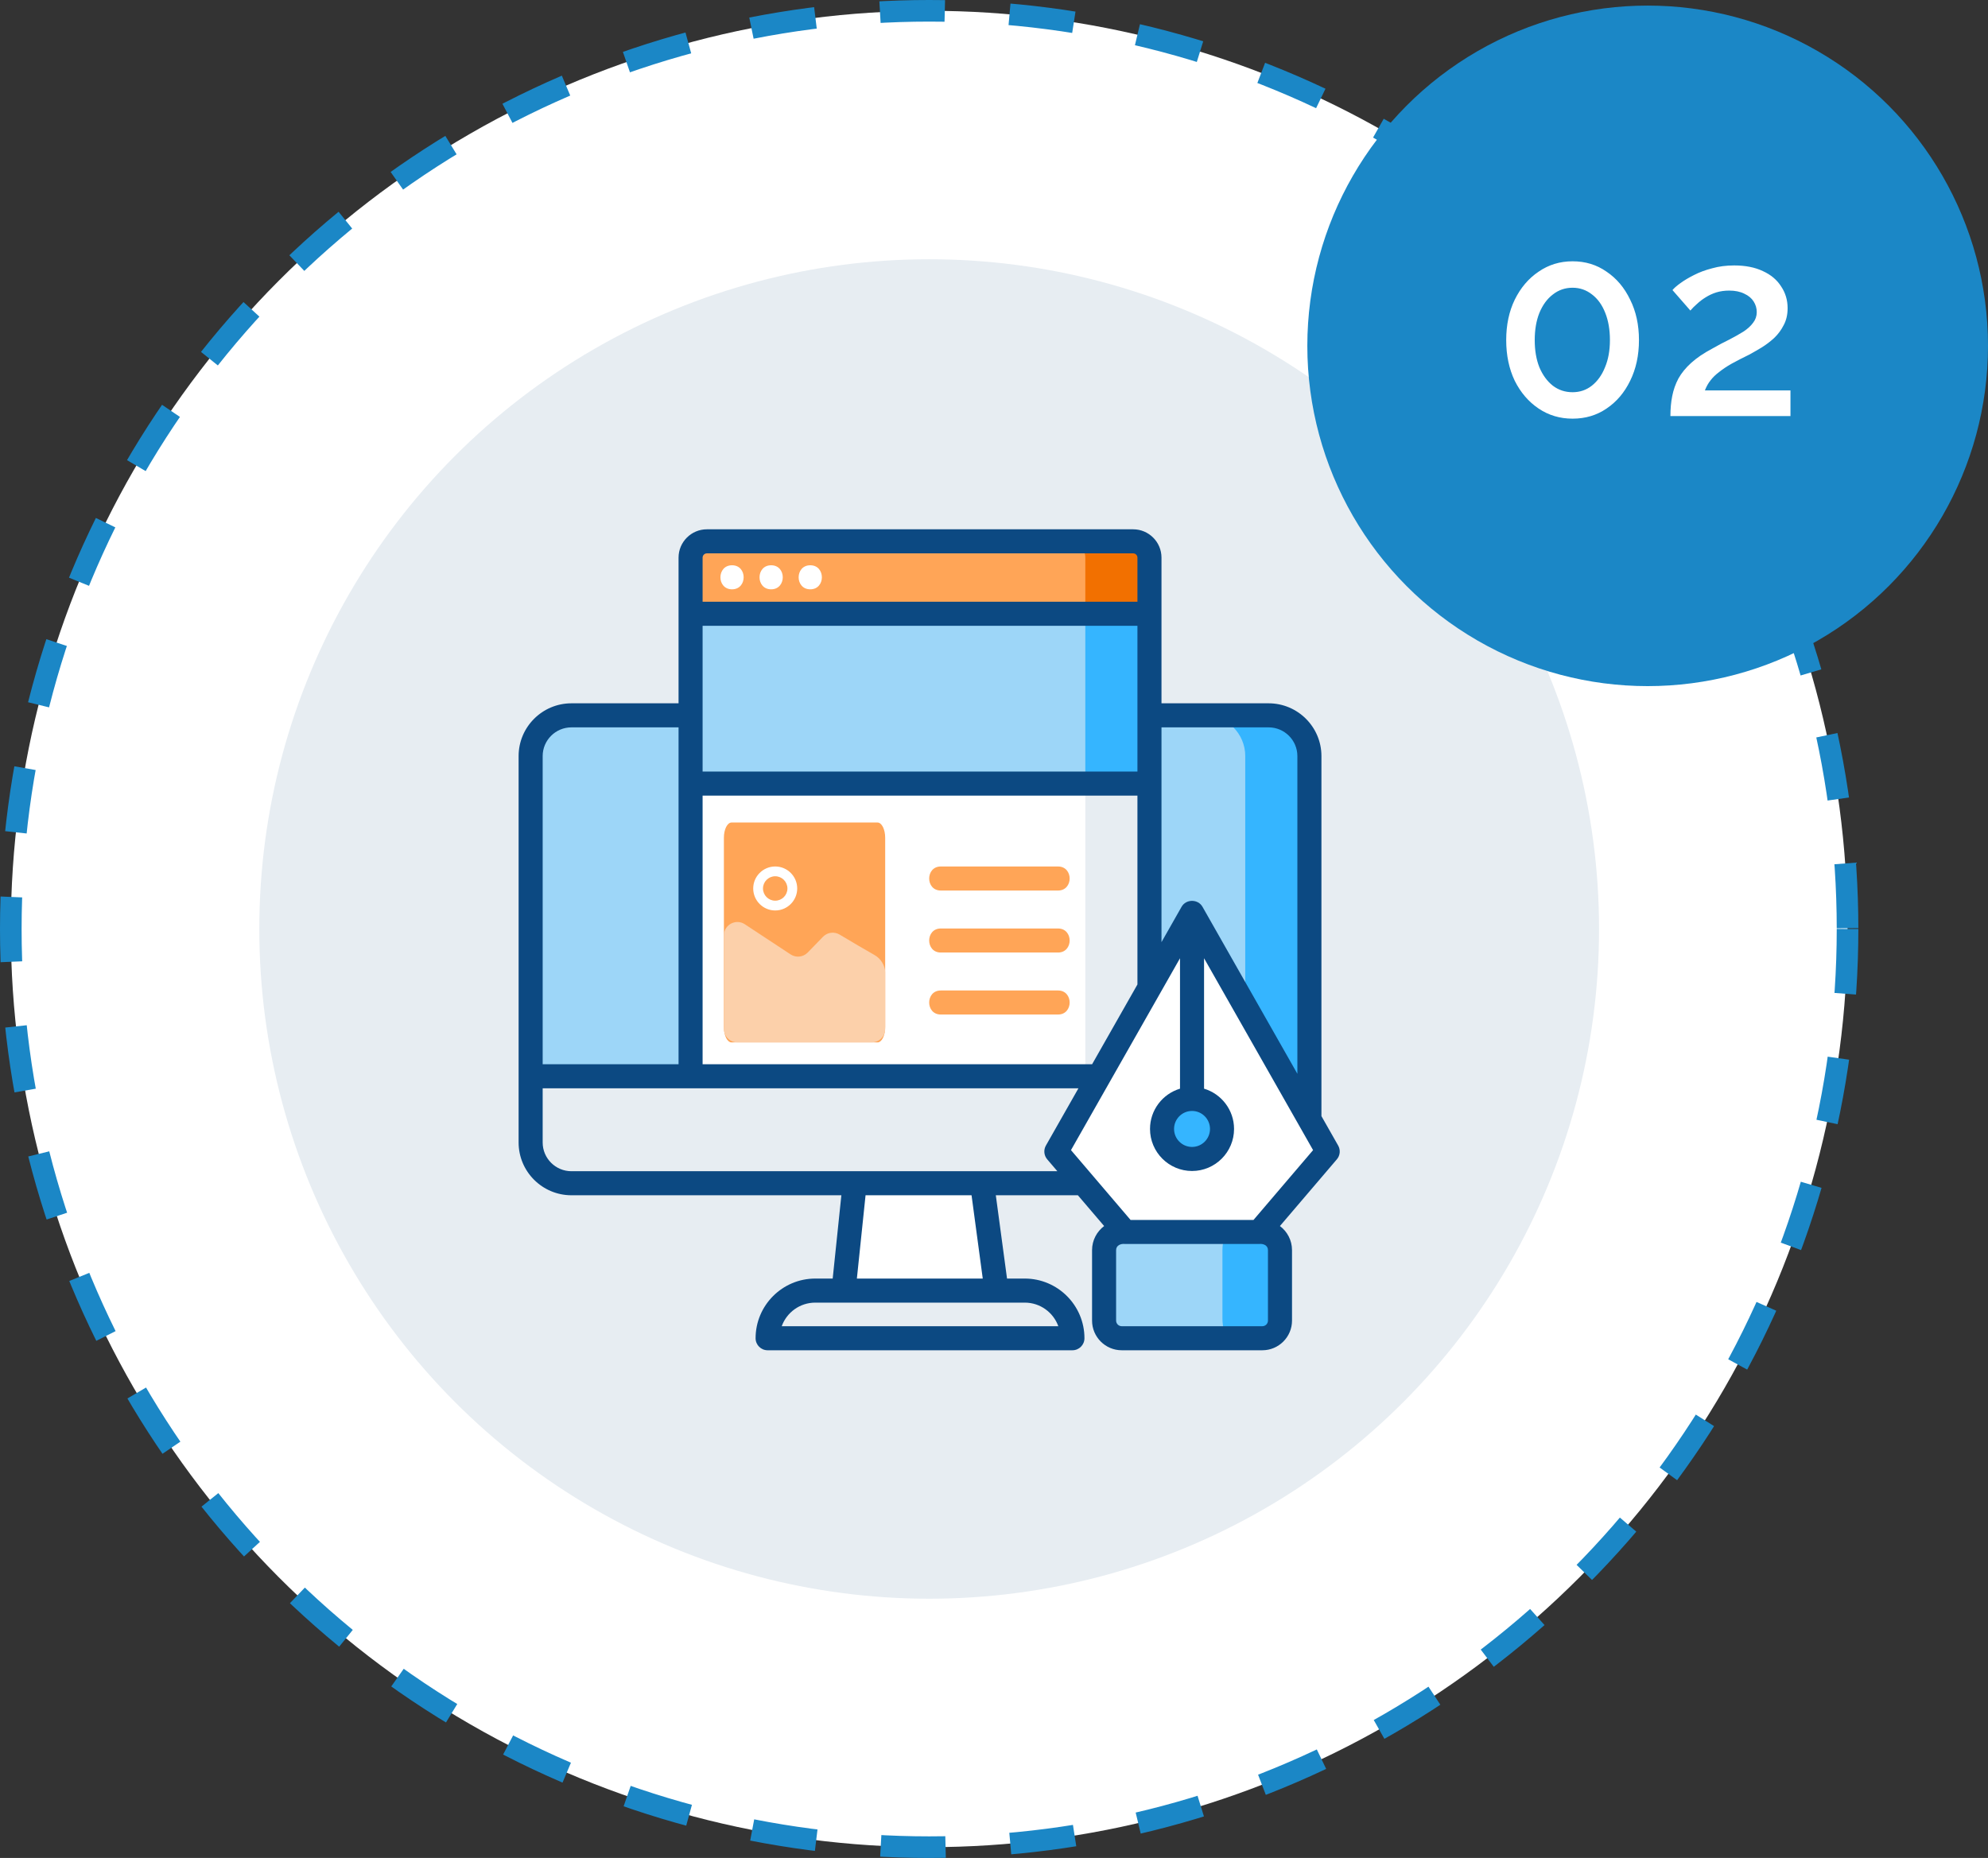 <svg xmlns="http://www.w3.org/2000/svg" width="184" height="172" viewBox="0 0 184 172" fill="none"><rect x="0" y="0" width="184" height="172" fill="#333333" stroke="none"/><circle cx="86" cy="86" r="85" fill="white" stroke="#1B87C6" stroke-width="2" stroke-dasharray="6 6"></circle><circle cx="86" cy="86" r="62" fill="#E7EDF2"></circle><g clip-path="url(#clip0_1022:2868)"><path d="M78.073 119.475L79.108 109.538L85.153 105.726L90.895 109.538L92.232 119.475L85.153 121.681L78.073 119.475Z" fill="white"></path><path d="M117.415 66.222C119.501 66.222 121.193 67.91 121.193 69.993V109.538H100.398H52.891C50.805 109.538 49.113 107.85 49.113 105.767V69.993C49.113 67.91 50.805 66.222 52.891 66.222H117.415Z" fill="#E7EDF2"></path><path d="M121.193 69.993C121.193 67.91 119.501 66.222 117.415 66.222H52.891C50.805 66.222 49.113 67.91 49.113 69.993V99.635H63.917L86 95.665L106.389 99.635H121.193V69.993Z" fill="#9DD6F8"></path><path d="M117.415 66.221H111.478C113.564 66.221 115.255 67.91 115.255 69.993V99.634H121.193V69.993C121.193 67.91 119.501 66.221 117.415 66.221Z" fill="#35B5FF"></path><path d="M99.259 123.886H71.047C71.047 121.45 73.022 119.475 75.458 119.475H94.848C97.284 119.475 99.259 121.45 99.259 123.886Z" fill="#E7EDF2"></path><path d="M101.883 99.634H63.917V51.623C63.917 50.789 64.593 50.113 65.427 50.113H104.879C105.713 50.113 106.389 50.789 106.389 51.623V91.527L101.883 99.634Z" fill="white"></path><path d="M104.879 50.113H98.941C99.775 50.113 100.451 50.789 100.451 51.623V99.634H101.883L106.389 91.527V51.623C106.389 50.789 105.713 50.113 104.879 50.113Z" fill="#E7EDF2"></path><path d="M104.879 50.113H65.427C64.593 50.113 63.917 50.789 63.917 51.623V56.819H106.389V51.623C106.389 50.789 105.713 50.113 104.879 50.113Z" fill="#FFA557"></path><path d="M104.879 50.113H98.941C99.775 50.113 100.451 50.789 100.451 51.623V56.819H106.389V51.623C106.389 50.789 105.713 50.113 104.879 50.113Z" fill="#F27000"></path><path d="M64.286 57.143H106.357V72.071H64.286V57.143Z" fill="#9DD6F8"></path><path d="M100.452 56.82H106.389V72.541H100.452V56.82Z" fill="#35B5FF"></path><path d="M116.532 114.048L122.887 106.6L110.329 84.496L97.772 106.6L104.126 114.048L110.633 116.643L116.532 114.048Z" fill="white"></path><path d="M110.329 107.29C111.862 107.29 113.105 106.046 113.105 104.512C113.105 102.977 111.862 101.733 110.329 101.733C108.796 101.733 107.553 102.977 107.553 104.512C107.553 106.046 108.796 107.29 110.329 107.29Z" fill="#35B5FF"></path><path d="M102.189 122.254V115.73C102.189 114.801 102.942 114.048 103.871 114.048H116.787C117.716 114.048 118.469 114.802 118.469 115.73V122.254C118.469 123.156 117.738 123.887 116.836 123.887H103.822C102.92 123.887 102.189 123.156 102.189 122.254Z" fill="#9DD6F8"></path><path d="M113.143 122.066V115.767C113.143 114.87 113.394 114.143 113.704 114.143H118.011C118.321 114.143 118.572 114.87 118.572 115.767V122.066C118.572 122.937 118.328 123.643 118.027 123.643H113.687C113.387 123.643 113.143 122.937 113.143 122.066Z" fill="#35B5FF"></path><path d="M67.754 54.556C69.187 54.556 69.189 52.329 67.754 52.329C66.321 52.329 66.319 54.556 67.754 54.556Z" fill="white"></path><path d="M71.374 54.556C72.807 54.556 72.809 52.329 71.374 52.329C69.942 52.329 69.939 54.556 71.374 54.556Z" fill="white"></path><path d="M74.994 54.556C76.427 54.556 76.429 52.329 74.994 52.329C73.561 52.329 73.559 54.556 74.994 54.556Z" fill="white"></path><path d="M97.925 85.954H87.077C85.641 85.954 85.641 88.18 87.077 88.18H97.925C99.361 88.18 99.361 85.954 97.925 85.954Z" fill="#FFA557"></path><path d="M87.077 82.441H97.925C99.361 82.441 99.361 80.214 97.925 80.214H87.077C85.641 80.214 85.641 82.441 87.077 82.441Z" fill="#FFA557"></path><path d="M97.925 91.693H87.077C85.641 91.693 85.641 93.919 87.077 93.919H97.925C99.361 93.919 99.361 91.693 97.925 91.693Z" fill="#FFA557"></path><path d="M123.855 106.05L122.306 103.324V69.993C122.306 67.299 120.112 65.108 117.415 65.108H107.502V51.623C107.502 50.177 106.326 49 104.879 49H65.427C63.98 49 62.804 50.177 62.804 51.623V65.108H52.891C50.194 65.108 48 67.299 48 69.993V105.767C48 108.46 50.194 110.651 52.891 110.651H77.873L77.07 118.362H75.458C72.412 118.362 69.934 120.841 69.934 123.887C69.934 124.502 70.432 125 71.047 125H99.259C99.874 125 100.372 124.502 100.372 123.887C100.372 120.841 97.894 118.362 94.848 118.362H93.206L92.168 110.651H99.764L102.194 113.499C101.517 114.01 101.076 114.819 101.076 115.73V122.254C101.076 123.768 102.308 125 103.822 125H116.837C118.351 125 119.583 123.768 119.583 122.254V115.73C119.583 114.819 119.142 114.01 118.464 113.499L123.734 107.323C124.038 106.966 124.086 106.458 123.855 106.05ZM117.415 67.335C118.884 67.335 120.079 68.527 120.079 69.993V99.405L111.297 83.946C110.883 83.217 109.778 83.212 109.361 83.946L107.502 87.218V67.335H117.415ZM110.329 102.846C111.246 102.846 111.992 103.593 111.992 104.512C111.992 105.43 111.246 106.177 110.329 106.177C109.412 106.177 108.666 105.43 108.666 104.512C108.666 103.593 109.412 102.846 110.329 102.846ZM101.081 98.521H65.03V73.654H105.276V91.137L101.081 98.521ZM105.276 71.427H65.03V57.933H105.276V71.427H105.276ZM65.427 51.227H104.879C105.098 51.227 105.276 51.404 105.276 51.623V55.706H65.03V51.623C65.03 51.404 65.208 51.227 65.427 51.227ZM52.891 67.335H62.804V98.521H50.227V69.993C50.227 68.527 51.422 67.335 52.891 67.335ZM97.953 122.773H72.353C72.811 121.501 74.03 120.589 75.458 120.589H78.068H78.078H92.228C92.229 120.589 92.23 120.589 92.231 120.589C92.232 120.589 92.232 120.589 92.233 120.589H94.848C96.276 120.589 97.495 121.501 97.953 122.773ZM90.959 118.362H79.309L80.112 110.651H89.922L90.959 118.362ZM90.895 108.425H79.109H52.891C51.422 108.425 50.227 107.232 50.227 105.767V100.748H63.917H99.816L96.803 106.05C96.572 106.458 96.621 106.966 96.924 107.323L97.865 108.425H90.895ZM117.356 122.254C117.356 122.54 117.123 122.773 116.836 122.773H103.822C103.535 122.773 103.302 122.54 103.302 122.254V115.73C103.302 115.275 103.756 115.114 104.126 115.161H116.532C116.902 115.113 117.356 115.274 117.356 115.73V122.254ZM116.019 112.935H104.639L99.125 106.471L109.216 88.709V100.783C107.612 101.263 106.44 102.752 106.44 104.512C106.44 106.658 108.184 108.404 110.329 108.404C112.474 108.404 114.218 106.658 114.218 104.512C114.218 102.753 113.046 101.263 111.442 100.783V88.709L121.533 106.472L116.019 112.935Z" fill="#0C4982"></path><path d="M81.929 95.088V77.556C81.929 76.775 81.61 76.143 81.217 76.143H67.712C67.319 76.143 67 76.775 67 77.556V95.087C67 95.868 67.319 96.5 67.712 96.5H81.217C81.61 96.501 81.929 95.868 81.929 95.088Z" fill="#FFA557"></path><path d="M71.75 84.286C70.628 84.286 69.714 83.372 69.714 82.25C69.714 81.128 70.628 80.214 71.75 80.214C72.872 80.214 73.786 81.128 73.786 82.25C73.786 83.372 72.872 84.286 71.75 84.286ZM71.75 81.119C71.126 81.119 70.619 81.626 70.619 82.25C70.619 82.874 71.126 83.381 71.75 83.381C72.374 83.381 72.881 82.874 72.881 82.25C72.881 81.626 72.374 81.119 71.75 81.119Z" fill="white"></path><path d="M77.716 86.521C78.77 87.152 80.084 87.929 80.965 88.425C81.507 88.731 81.929 89.386 81.929 90.009V95.25C81.929 95.94 81.369 96.5 80.679 96.5H68.25C67.56 96.5 67 95.94 67 95.25V86.606C67 85.611 68.107 85.015 68.938 85.562L73.174 88.353C73.675 88.683 74.341 88.611 74.759 88.179L76.171 86.723C76.576 86.304 77.216 86.222 77.716 86.521Z" fill="#FCD0AA"></path></g><circle cx="152.5" cy="32.017" r="31.5" fill="#1B87C6"></circle><path d="M151.695 31.485C151.695 32.893 151.423 34.149 150.879 35.253C150.351 36.341 149.623 37.197 148.695 37.821C147.783 38.445 146.735 38.757 145.551 38.757C144.383 38.757 143.335 38.445 142.407 37.821C141.479 37.197 140.743 36.341 140.199 35.253C139.671 34.149 139.407 32.893 139.407 31.485C139.407 30.077 139.671 28.829 140.199 27.741C140.743 26.637 141.479 25.773 142.407 25.149C143.335 24.509 144.383 24.189 145.551 24.189C146.735 24.189 147.783 24.509 148.695 25.149C149.623 25.773 150.351 26.637 150.879 27.741C151.423 28.829 151.695 30.077 151.695 31.485ZM149.007 31.485C149.007 30.525 148.863 29.685 148.575 28.965C148.287 28.229 147.879 27.661 147.351 27.261C146.823 26.845 146.223 26.637 145.551 26.637C144.863 26.637 144.255 26.845 143.727 27.261C143.199 27.661 142.783 28.229 142.479 28.965C142.191 29.685 142.047 30.525 142.047 31.485C142.047 32.445 142.191 33.285 142.479 34.005C142.783 34.725 143.199 35.293 143.727 35.709C144.255 36.109 144.863 36.309 145.551 36.309C146.223 36.309 146.815 36.109 147.327 35.709C147.855 35.293 148.263 34.725 148.551 34.005C148.855 33.285 149.007 32.445 149.007 31.485ZM154.605 38.517C154.605 37.845 154.661 37.229 154.773 36.669C154.885 36.093 155.077 35.549 155.349 35.037C155.637 34.525 156.029 34.045 156.525 33.597C157.037 33.133 157.685 32.693 158.469 32.277C159.029 31.957 159.557 31.677 160.053 31.437C160.549 31.181 160.989 30.933 161.373 30.693C161.757 30.437 162.053 30.165 162.261 29.877C162.485 29.589 162.597 29.261 162.597 28.893C162.597 28.541 162.501 28.213 162.309 27.909C162.117 27.605 161.829 27.365 161.445 27.189C161.061 26.997 160.597 26.901 160.053 26.901C159.621 26.901 159.221 26.957 158.853 27.069C158.501 27.181 158.173 27.333 157.869 27.525C157.581 27.701 157.317 27.901 157.077 28.125C156.837 28.333 156.629 28.541 156.453 28.749L154.797 26.853C154.957 26.661 155.205 26.445 155.541 26.205C155.893 25.949 156.309 25.701 156.789 25.461C157.285 25.205 157.845 24.997 158.469 24.837C159.093 24.661 159.773 24.573 160.509 24.573C161.549 24.573 162.437 24.749 163.173 25.101C163.909 25.437 164.469 25.909 164.853 26.517C165.253 27.109 165.453 27.781 165.453 28.533C165.453 29.125 165.333 29.645 165.093 30.093C164.869 30.541 164.573 30.941 164.205 31.293C163.837 31.629 163.445 31.925 163.029 32.181C162.629 32.421 162.253 32.637 161.901 32.829C161.277 33.133 160.733 33.413 160.269 33.669C159.821 33.925 159.437 34.181 159.117 34.437C158.797 34.677 158.533 34.933 158.325 35.205C158.117 35.461 157.941 35.773 157.797 36.141H165.717V38.517H154.605Z" fill="white"></path><defs><clipPath id="clip0_1022:2868"><rect width="76" height="76" fill="white" transform="translate(48 49)"></rect></clipPath></defs></svg>